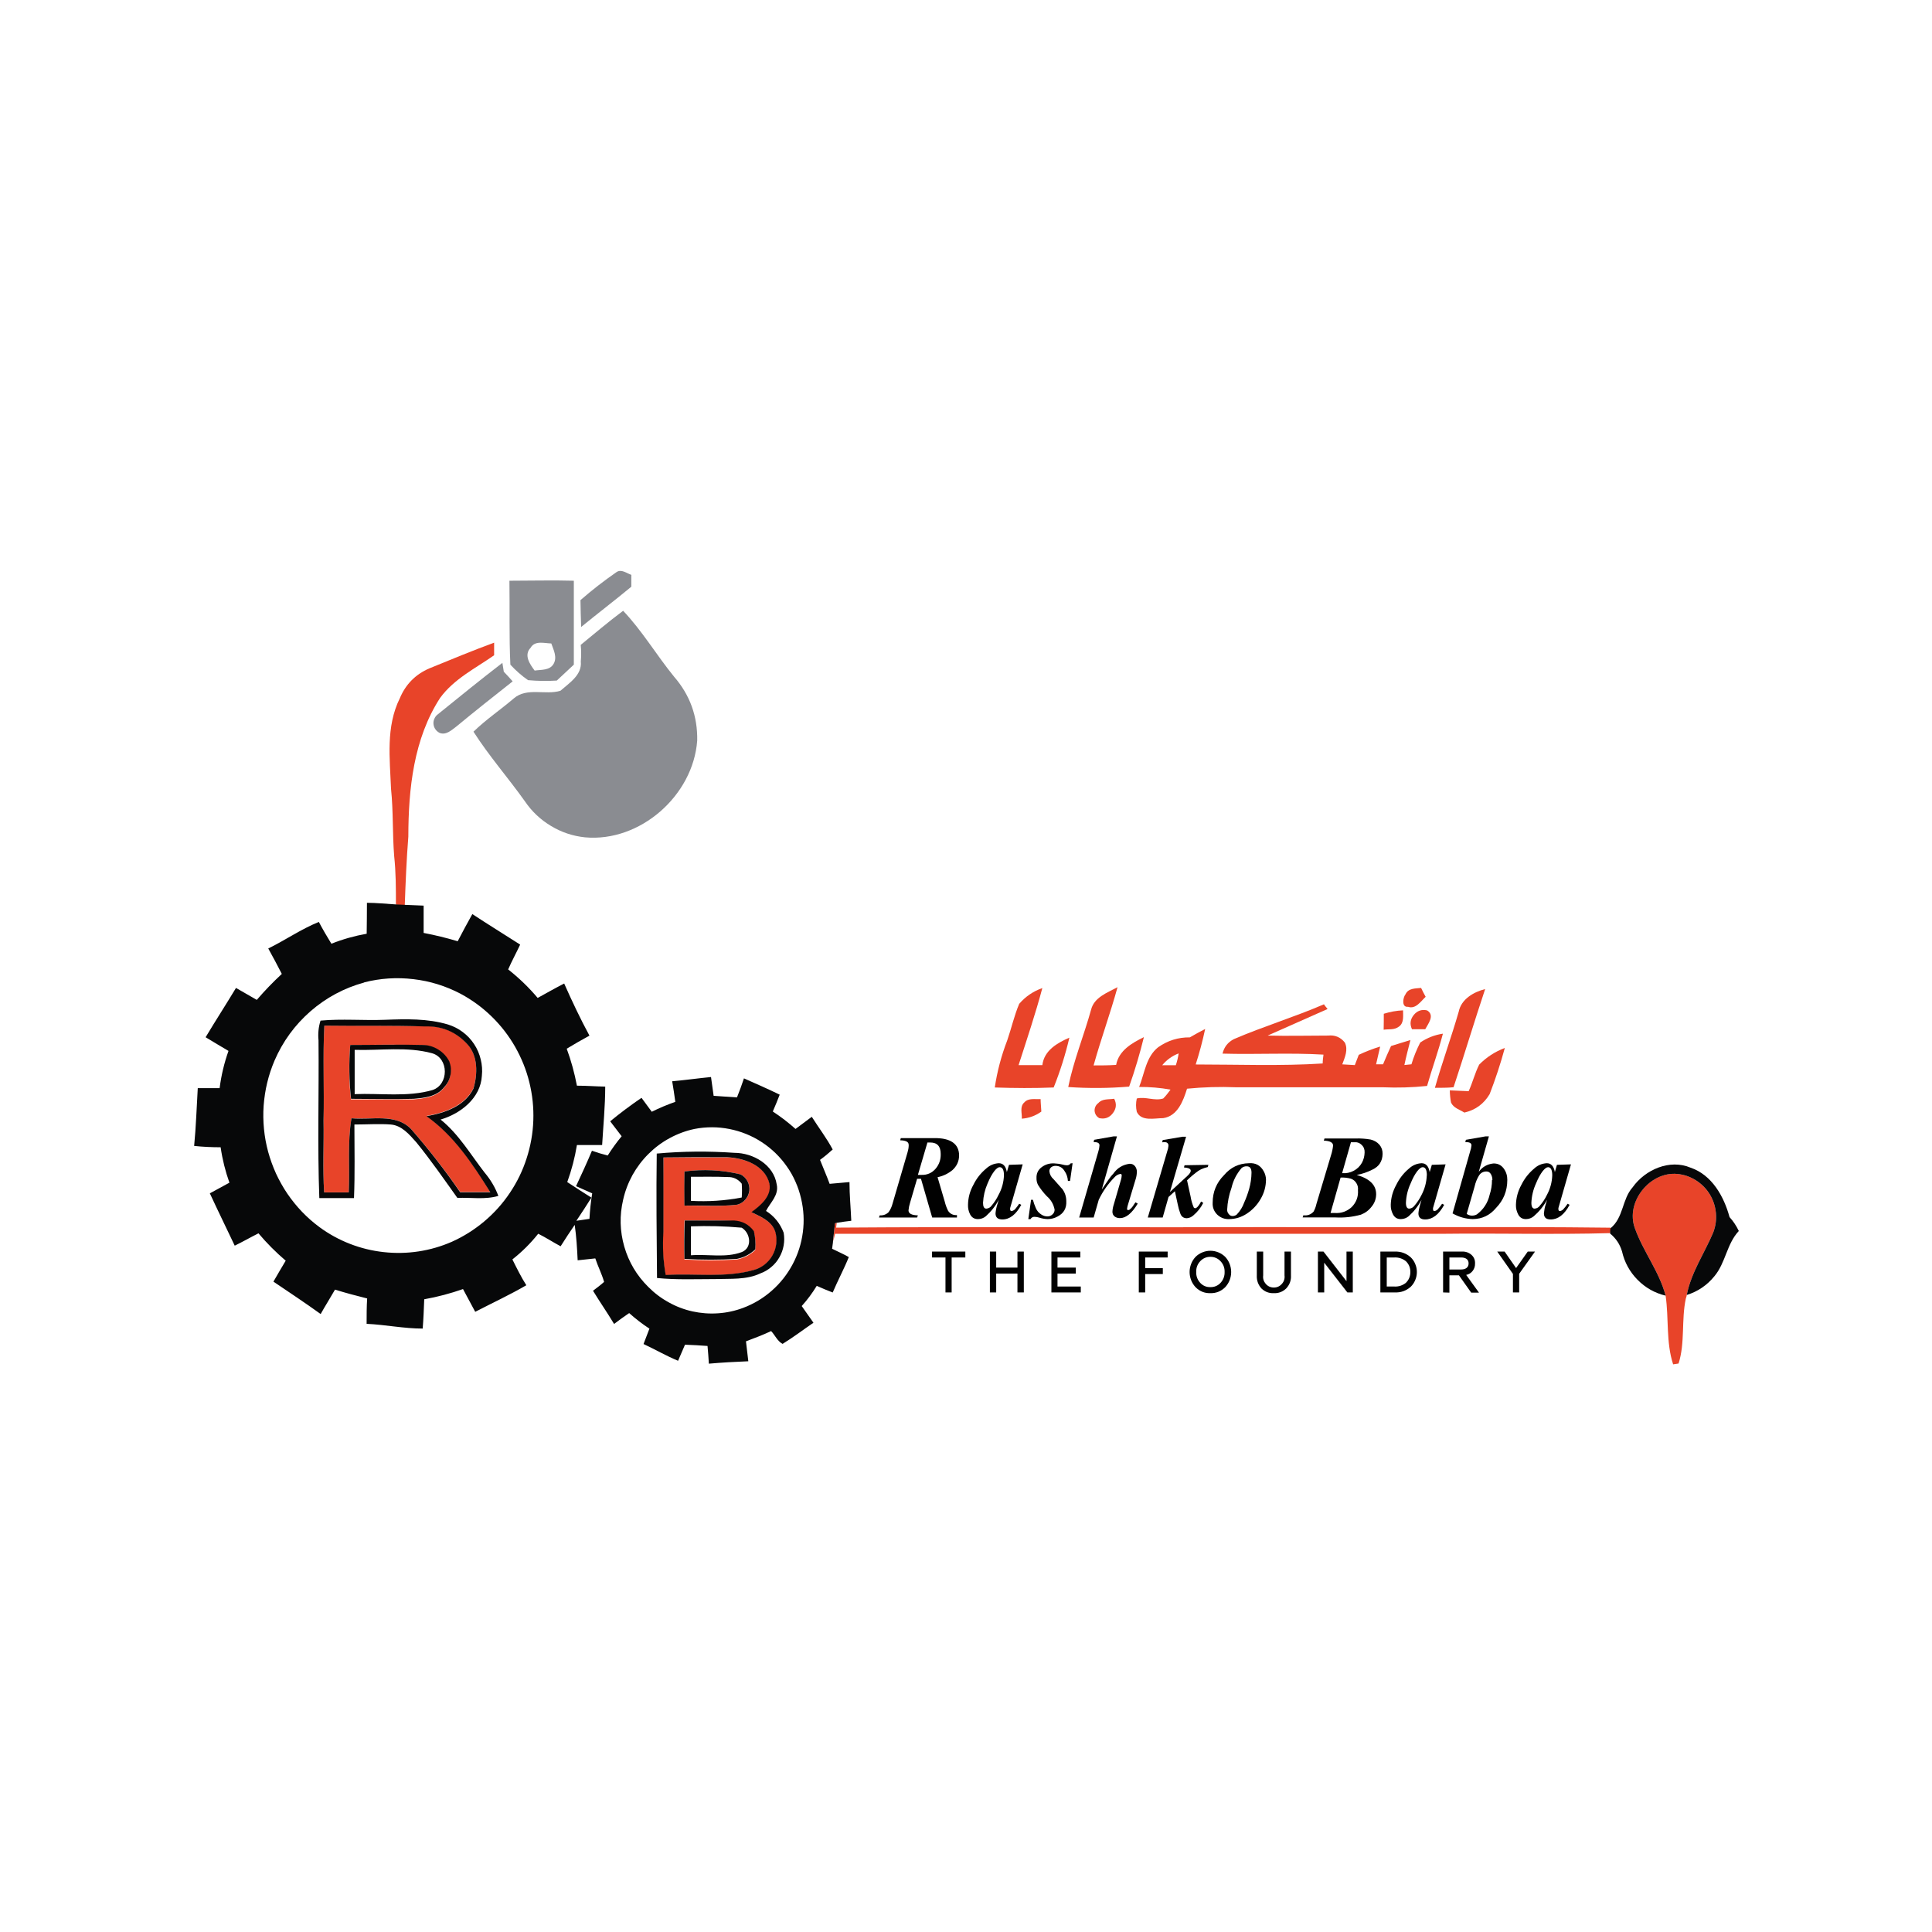<?xml version="1.0" encoding="UTF-8"?> <svg xmlns="http://www.w3.org/2000/svg" width="112.5" viewBox="0 0 112.5 112.5" height="112.5"> <defs> <clipPath id="a"> <path d="M 33 33.094 L 37 33.094 L 37 37 L 33 37 Z M 33 33.094"></path> </clipPath> <clipPath id="b"> <path d="M 29 33.094 L 34 33.094 L 34 40 L 29 40 Z M 29 33.094"></path> </clipPath> <clipPath id="c"> <path d="M 95 68 L 100 68 L 100 79.594 L 95 79.594 Z M 95 68"></path> </clipPath> <clipPath id="d"> <path d="M 11.25 52 L 50 52 L 50 79.594 L 11.25 79.594 Z M 11.25 52"></path> </clipPath> <clipPath id="e"> <path d="M 93 67 L 101.25 67 L 101.25 76 L 93 76 Z M 93 67"></path> </clipPath> </defs> <g clip-path="url(#a)"> <path fill="#8A8C91" d="M 33.801 34.945 C 34.469 34.363 35.172 33.816 35.902 33.312 C 36.184 33.121 36.492 33.383 36.762 33.473 C 36.762 33.703 36.762 33.93 36.762 34.164 C 35.805 34.957 34.816 35.711 33.84 36.508 C 33.82 35.988 33.809 35.469 33.801 34.945 Z M 33.801 34.945"></path> </g> <g clip-path="url(#b)"> <path fill="#8A8C91" d="M 29.664 33.816 C 30.918 33.816 32.168 33.781 33.414 33.816 C 33.414 35.445 33.414 37.07 33.414 38.703 L 32.422 39.629 C 31.863 39.664 31.305 39.656 30.746 39.605 C 30.367 39.34 30.027 39.039 29.719 38.703 C 29.641 37.086 29.688 35.453 29.664 33.816 Z M 30.895 37.723 C 30.488 38.145 30.855 38.68 31.133 39.047 C 31.52 38.988 32.008 39.047 32.234 38.66 C 32.461 38.273 32.234 37.844 32.102 37.469 C 31.688 37.457 31.148 37.281 30.895 37.723 Z M 30.895 37.723"></path> </g> <path fill="#8A8C91" d="M 33.816 37.551 C 34.633 36.879 35.445 36.195 36.285 35.566 C 37.395 36.734 38.227 38.145 39.25 39.402 C 40.176 40.469 40.625 41.711 40.598 43.125 C 40.363 46.328 37.273 49.051 34.066 48.758 C 33.355 48.684 32.695 48.465 32.082 48.094 C 31.469 47.727 30.961 47.246 30.559 46.652 C 29.59 45.289 28.473 44.02 27.57 42.605 C 28.301 41.895 29.148 41.328 29.918 40.668 C 30.688 40.008 31.758 40.492 32.633 40.223 C 33.148 39.77 33.902 39.301 33.82 38.52 C 33.848 38.184 33.848 37.887 33.816 37.551 Z M 33.816 37.551"></path> <path fill="#8A8C91" d="M 25.5 41.59 C 26.742 40.582 27.988 39.574 29.254 38.598 L 29.336 39.113 C 29.512 39.301 29.688 39.484 29.852 39.676 C 28.75 40.543 27.652 41.414 26.574 42.305 C 26.297 42.512 25.98 42.82 25.605 42.68 C 25.504 42.629 25.418 42.559 25.355 42.469 C 25.289 42.375 25.254 42.273 25.242 42.164 C 25.23 42.051 25.25 41.945 25.297 41.844 C 25.344 41.738 25.41 41.656 25.5 41.59 Z M 25.5 41.59"></path> <path fill="#E84429" d="M 25.004 38.918 C 26.266 38.402 27.508 37.887 28.773 37.422 C 28.773 37.664 28.773 37.906 28.773 38.156 C 27.684 38.918 26.438 39.531 25.629 40.637 C 24.09 43.008 23.781 45.922 23.777 48.719 C 23.672 50.043 23.617 51.379 23.57 52.711 L 23.055 52.684 C 23.055 51.738 23.055 50.797 22.953 49.852 C 22.848 48.547 22.906 47.238 22.77 45.938 C 22.703 44.172 22.457 42.328 23.281 40.66 C 23.621 39.848 24.195 39.266 25.004 38.918 Z M 25.004 38.918"></path> <path fill="#E84429" d="M 63.535 58.789 C 63.715 58.074 64.469 57.809 65.074 57.484 C 64.648 59.031 64.105 60.508 63.68 62.039 C 64.113 62.039 64.559 62.039 64.992 62.008 C 65.152 61.168 65.914 60.734 66.609 60.391 C 66.371 61.363 66.086 62.324 65.75 63.273 C 64.566 63.371 63.387 63.379 62.203 63.297 C 62.512 61.766 63.117 60.297 63.535 58.789 Z M 63.535 58.789"></path> <path fill="#E84429" d="M 81.844 57.895 C 82.008 57.535 82.422 57.562 82.75 57.527 C 82.812 57.66 82.945 57.922 83.016 58.043 C 82.73 58.309 82.438 58.781 81.988 58.625 C 81.605 58.672 81.684 58.094 81.844 57.895 Z M 81.844 57.895"></path> <path fill="#E84429" d="M 59.348 58.453 C 59.715 58.027 60.164 57.723 60.695 57.535 C 60.293 59.047 59.789 60.535 59.312 62.023 C 59.77 62.023 60.234 62.023 60.695 62.023 C 60.801 61.164 61.559 60.734 62.27 60.422 C 62.039 61.41 61.734 62.379 61.355 63.324 C 60.211 63.371 59.07 63.363 57.926 63.324 C 58.066 62.383 58.309 61.469 58.652 60.578 C 58.891 59.891 59.055 59.145 59.348 58.453 Z M 59.348 58.453"></path> <path fill="#E84429" d="M 84.941 58.91 C 85.09 58.168 85.828 57.758 86.48 57.594 C 85.844 59.492 85.273 61.41 84.641 63.309 C 84.281 63.348 83.914 63.34 83.555 63.344 C 83.98 61.848 84.512 60.398 84.941 58.91 Z M 84.941 58.91"></path> <path fill="#E84429" d="M 77.094 58.48 C 77.152 58.578 77.234 58.66 77.305 58.754 C 76.133 59.27 74.988 59.785 73.816 60.301 C 74.988 60.332 76.164 60.301 77.332 60.301 C 77.734 60.258 78.059 60.395 78.309 60.707 C 78.516 61.125 78.309 61.574 78.16 61.977 L 78.891 62.02 L 79.121 61.422 C 79.527 61.23 79.941 61.07 80.367 60.941 L 80.129 61.973 L 80.535 61.973 C 80.684 61.617 80.836 61.262 81 60.91 C 81.375 60.797 81.75 60.672 82.129 60.562 C 82.008 61.043 81.879 61.523 81.777 62.016 L 82.188 61.973 C 82.32 61.535 82.492 61.113 82.699 60.707 C 83.102 60.434 83.539 60.262 84.02 60.191 C 83.754 61.223 83.387 62.219 83.098 63.234 C 82.242 63.324 81.387 63.348 80.527 63.312 L 71.984 63.312 C 71.027 63.273 70.074 63.301 69.121 63.395 C 68.902 64.098 68.574 64.988 67.734 65.109 C 67.223 65.109 66.461 65.316 66.195 64.742 C 66.137 64.484 66.137 64.223 66.195 63.965 C 66.707 63.84 67.223 64.125 67.734 63.965 C 67.891 63.809 68.023 63.633 68.16 63.449 C 67.559 63.34 66.949 63.289 66.332 63.293 C 66.648 62.504 66.73 61.539 67.441 60.98 C 67.996 60.59 68.609 60.398 69.285 60.406 C 69.578 60.234 69.871 60.074 70.176 59.918 C 70.027 60.617 69.844 61.305 69.625 61.984 C 72.09 61.984 74.562 62.082 77.02 61.926 C 77.02 61.75 77.047 61.574 77.066 61.41 C 75.109 61.293 73.145 61.41 71.188 61.352 C 71.277 60.969 71.5 60.688 71.848 60.508 C 73.574 59.766 75.371 59.223 77.094 58.48 Z M 67.676 62.027 C 67.941 62.027 68.188 62.027 68.469 62.027 C 68.543 61.805 68.598 61.574 68.633 61.34 C 68.254 61.484 67.934 61.715 67.676 62.027 Z M 67.676 62.027"></path> <path fill="#E84429" d="M 80.578 59.031 C 80.945 58.918 81.316 58.848 81.699 58.832 C 81.699 59.156 81.762 59.555 81.469 59.773 C 81.176 59.996 80.863 59.91 80.57 59.961 C 80.578 59.641 80.578 59.328 80.578 59.031 Z M 80.578 59.031"></path> <path fill="#E84429" d="M 82.219 59.93 C 82.082 59.633 82.117 59.359 82.32 59.105 C 82.523 58.855 82.785 58.762 83.102 58.836 C 83.562 59.121 83.168 59.602 82.992 59.93 Z M 82.219 59.93"></path> <path fill="#E84429" d="M 18.887 59.723 C 20.844 59.723 22.793 59.723 24.75 59.754 C 25.727 59.723 26.547 60.066 27.211 60.785 C 27.844 61.477 27.812 62.531 27.574 63.363 C 27.062 64.398 25.891 64.797 24.832 64.98 C 26.43 66.105 27.539 67.766 28.551 69.41 C 27.965 69.41 27.379 69.41 26.797 69.41 C 25.91 68.129 24.957 66.906 23.934 65.738 C 23.012 64.809 21.625 65.223 20.465 65.113 C 20.227 66.547 20.375 67.992 20.309 69.43 L 18.875 69.43 C 18.785 68.031 18.875 66.637 18.84 65.238 C 18.867 63.406 18.789 61.566 18.887 59.723 Z M 20.395 60.848 C 20.305 61.906 20.316 62.961 20.434 64.016 C 21.648 64.016 22.863 64.016 24.074 64.016 C 24.715 63.965 25.438 63.879 25.859 63.328 C 26.047 63.129 26.164 62.891 26.215 62.621 C 26.27 62.352 26.242 62.09 26.145 61.832 C 25.992 61.543 25.781 61.309 25.504 61.137 C 25.23 60.961 24.93 60.871 24.602 60.863 C 23.215 60.809 21.805 60.844 20.395 60.848 Z M 20.395 60.848"></path> <path fill="#E84429" d="M 86.133 61.992 C 86.559 61.559 87.055 61.238 87.625 61.023 C 87.379 61.934 87.082 62.832 86.742 63.711 C 86.402 64.281 85.914 64.637 85.27 64.785 C 84.996 64.613 84.633 64.516 84.492 64.199 C 84.449 63.969 84.426 63.73 84.422 63.492 L 85.52 63.539 C 85.75 63.035 85.883 62.488 86.133 61.992 Z M 86.133 61.992"></path> <path fill="#E84429" d="M 59.648 64.191 C 59.887 63.922 60.273 64.023 60.594 64 C 60.594 64.18 60.629 64.547 60.637 64.727 C 60.297 64.973 59.918 65.109 59.5 65.141 C 59.523 64.844 59.363 64.438 59.648 64.191 Z M 59.648 64.191"></path> <path fill="#E84429" d="M 63.957 64.23 C 64.188 63.965 64.566 64.031 64.879 63.98 C 65.031 64.277 65.004 64.555 64.801 64.82 C 64.602 65.082 64.336 65.18 64.012 65.109 C 63.934 65.066 63.871 65.008 63.82 64.934 C 63.773 64.855 63.746 64.773 63.738 64.688 C 63.734 64.598 63.75 64.512 63.789 64.43 C 63.828 64.348 63.883 64.285 63.957 64.23 Z M 63.957 64.23"></path> <path fill="#E84429" d="M 38.633 67.398 C 39.879 67.398 41.125 67.398 42.371 67.398 C 43.355 67.434 44.562 67.855 44.82 68.945 C 44.953 69.684 44.309 70.219 43.77 70.59 C 44.281 70.855 44.965 71.105 45.16 71.734 C 45.227 71.973 45.242 72.211 45.211 72.453 C 45.18 72.695 45.102 72.918 44.98 73.129 C 44.855 73.34 44.699 73.52 44.504 73.664 C 44.309 73.809 44.09 73.91 43.855 73.969 C 42.195 74.434 40.445 74.145 38.75 74.254 C 38.605 73.418 38.566 72.578 38.621 71.734 C 38.621 70.281 38.613 68.832 38.633 67.398 Z M 39.855 68.215 C 39.855 68.879 39.855 69.539 39.855 70.203 C 40.883 70.203 41.91 70.266 42.938 70.148 C 43.125 70.098 43.285 69.996 43.414 69.848 C 43.543 69.699 43.617 69.527 43.637 69.332 C 43.656 69.137 43.621 68.949 43.527 68.777 C 43.434 68.605 43.301 68.473 43.125 68.383 C 42.047 68.125 40.957 68.07 39.855 68.215 Z M 39.855 71.07 C 39.824 71.828 39.82 72.586 39.855 73.34 C 40.875 73.402 41.891 73.402 42.91 73.34 C 43.32 73.258 43.676 73.074 43.98 72.789 C 44.008 72.43 43.98 72.078 43.902 71.73 C 43.617 71.344 43.23 71.133 42.75 71.105 C 41.789 71.043 40.832 71.082 39.871 71.07 Z M 39.855 71.07"></path> <g clip-path="url(#c)"> <path fill="#E84429" d="M 95.199 71.52 C 94.637 69.973 96.074 68.203 97.676 68.359 C 97.867 68.379 98.055 68.418 98.238 68.48 C 98.418 68.543 98.59 68.629 98.754 68.73 C 98.918 68.832 99.066 68.953 99.203 69.09 C 99.34 69.227 99.457 69.379 99.559 69.543 C 99.66 69.711 99.738 69.883 99.801 70.066 C 99.859 70.25 99.898 70.438 99.918 70.633 C 99.934 70.824 99.93 71.016 99.906 71.207 C 99.879 71.398 99.828 71.586 99.762 71.766 C 99.246 72.984 98.477 74.094 98.219 75.406 C 98.219 75.461 98.18 75.566 98.164 75.621 C 97.898 76.867 98.129 78.199 97.742 79.398 L 97.426 79.445 C 97.004 78.156 97.184 76.77 96.988 75.445 C 96.617 74.035 95.68 72.879 95.199 71.52 Z M 95.199 71.52"></path> </g> <path fill="#E84429" d="M 48.621 71.23 L 48.723 71.203 L 48.688 71.484 C 57.129 71.422 65.574 71.484 74.016 71.453 C 80.605 71.484 87.195 71.41 93.781 71.488 C 93.781 71.566 93.781 71.727 93.758 71.805 C 90.5 71.895 87.246 71.805 84 71.844 C 72.188 71.844 60.418 71.844 48.625 71.844 C 48.602 71.957 48.543 72.184 48.52 72.297 C 48.551 71.926 48.574 71.582 48.621 71.23 Z M 48.621 71.23"></path> <g clip-path="url(#d)"> <path fill="#070809" d="M 21.367 52.57 C 21.926 52.57 22.488 52.633 23.047 52.664 L 23.559 52.688 L 24.668 52.734 C 24.668 53.25 24.668 53.793 24.668 54.324 C 25.34 54.453 26 54.613 26.652 54.809 C 26.918 54.293 27.211 53.75 27.504 53.227 C 28.422 53.832 29.363 54.41 30.289 55.004 C 30.062 55.488 29.805 55.957 29.59 56.449 C 30.219 56.945 30.793 57.496 31.309 58.109 C 31.824 57.824 32.336 57.535 32.852 57.27 C 33.309 58.301 33.797 59.332 34.324 60.305 C 33.879 60.547 33.438 60.801 33 61.066 C 33.258 61.766 33.453 62.484 33.594 63.219 C 34.145 63.219 34.695 63.262 35.242 63.273 C 35.242 64.406 35.129 65.543 35.062 66.676 L 33.594 66.676 C 33.473 67.414 33.285 68.133 33.031 68.832 C 33.496 69.141 33.965 69.441 34.438 69.738 C 34.148 70.195 33.863 70.641 33.562 71.086 L 34.324 70.973 C 34.352 70.473 34.402 69.98 34.484 69.488 C 34.172 69.352 33.859 69.215 33.543 69.07 C 33.863 68.383 34.18 67.699 34.469 67.008 C 34.77 67.113 35.074 67.207 35.387 67.285 C 35.633 66.895 35.902 66.52 36.199 66.164 C 35.977 65.871 35.75 65.578 35.531 65.293 C 36.117 64.809 36.727 64.355 37.355 63.926 L 37.953 64.738 C 38.398 64.516 38.855 64.324 39.324 64.16 C 39.27 63.758 39.207 63.359 39.141 62.961 C 39.895 62.895 40.645 62.789 41.402 62.715 L 41.555 63.809 L 42.914 63.902 C 43.059 63.535 43.199 63.168 43.32 62.793 C 44.02 63.102 44.719 63.41 45.402 63.742 C 45.273 64.066 45.145 64.398 45 64.723 C 45.465 65.027 45.906 65.367 46.324 65.738 L 47.27 65.031 C 47.676 65.672 48.133 66.27 48.488 66.934 C 48.254 67.148 48.008 67.352 47.75 67.539 C 47.934 68.008 48.137 68.465 48.309 68.934 L 49.465 68.832 C 49.465 69.586 49.539 70.332 49.57 71.086 C 49.289 71.117 49.008 71.156 48.723 71.203 L 48.621 71.23 C 48.574 71.582 48.551 71.934 48.508 72.262 C 48.508 72.375 48.461 72.602 48.453 72.715 C 48.773 72.875 49.113 73.02 49.426 73.199 C 49.145 73.898 48.785 74.562 48.488 75.262 C 48.176 75.145 47.867 75.012 47.559 74.875 C 47.301 75.297 47.012 75.688 46.684 76.051 C 46.91 76.379 47.137 76.703 47.367 77.023 C 46.766 77.434 46.188 77.875 45.57 78.254 C 45.27 78.102 45.125 77.738 44.902 77.508 C 44.426 77.734 43.934 77.918 43.438 78.105 C 43.48 78.492 43.527 78.879 43.574 79.266 C 42.809 79.297 42.031 79.34 41.277 79.406 C 41.258 79.062 41.23 78.719 41.199 78.375 C 40.766 78.344 40.328 78.316 39.887 78.301 L 39.484 79.238 C 38.793 78.953 38.145 78.574 37.473 78.262 C 37.59 77.961 37.703 77.668 37.816 77.367 C 37.398 77.094 37.008 76.793 36.637 76.461 C 36.336 76.66 36.043 76.879 35.758 77.094 C 35.367 76.441 34.93 75.816 34.531 75.16 C 34.746 74.996 34.965 74.836 35.176 74.645 C 35.043 74.176 34.816 73.742 34.664 73.277 L 33.637 73.387 C 33.605 72.691 33.562 71.992 33.465 71.324 C 33.184 71.73 32.91 72.152 32.645 72.57 C 32.203 72.336 31.777 72.055 31.34 71.84 C 30.898 72.398 30.395 72.895 29.836 73.336 C 30.094 73.852 30.348 74.367 30.648 74.84 C 29.68 75.402 28.668 75.871 27.672 76.387 C 27.434 75.949 27.195 75.5 26.961 75.062 C 26.223 75.32 25.473 75.52 24.703 75.656 C 24.68 76.227 24.66 76.797 24.613 77.363 C 23.52 77.363 22.441 77.137 21.348 77.086 C 21.348 76.57 21.348 76.098 21.379 75.609 C 20.75 75.449 20.125 75.289 19.508 75.094 C 19.234 75.574 18.938 76.039 18.672 76.516 C 17.773 75.867 16.844 75.254 15.922 74.629 C 16.16 74.223 16.391 73.809 16.637 73.41 C 16.066 72.922 15.535 72.391 15.051 71.816 C 14.582 72.051 14.133 72.309 13.668 72.535 C 13.18 71.504 12.691 70.508 12.219 69.488 C 12.602 69.281 12.977 69.07 13.359 68.867 C 13.121 68.199 12.949 67.512 12.848 66.805 C 12.332 66.805 11.816 66.781 11.305 66.727 C 11.414 65.609 11.449 64.484 11.516 63.363 L 12.789 63.363 C 12.883 62.621 13.055 61.898 13.305 61.195 C 12.863 60.926 12.426 60.68 11.973 60.398 C 12.551 59.434 13.16 58.492 13.742 57.527 L 14.953 58.223 C 15.41 57.691 15.895 57.188 16.41 56.711 C 16.145 56.195 15.898 55.727 15.621 55.23 C 16.613 54.746 17.531 54.102 18.566 53.684 C 18.793 54.113 19.039 54.535 19.297 54.953 C 19.961 54.688 20.648 54.496 21.352 54.371 C 21.363 53.789 21.363 53.18 21.367 52.57 Z M 21.207 57.211 C 20.039 57.531 18.996 58.09 18.078 58.887 C 17.164 59.688 16.465 60.645 15.984 61.762 C 15.809 62.176 15.664 62.605 15.559 63.047 C 15.453 63.484 15.387 63.93 15.352 64.383 C 15.32 64.836 15.328 65.285 15.371 65.734 C 15.414 66.188 15.496 66.629 15.613 67.066 C 15.734 67.504 15.887 67.926 16.074 68.34 C 16.266 68.75 16.484 69.141 16.738 69.516 C 16.996 69.891 17.277 70.238 17.59 70.566 C 17.902 70.891 18.242 71.188 18.605 71.457 C 19.152 71.859 19.746 72.184 20.379 72.43 C 21.012 72.676 21.668 72.836 22.344 72.91 C 23.02 72.984 23.691 72.973 24.363 72.871 C 25.035 72.77 25.684 72.582 26.309 72.309 C 26.992 72.004 27.621 71.605 28.195 71.125 C 28.77 70.641 29.27 70.086 29.688 69.461 C 30.109 68.836 30.434 68.168 30.664 67.453 C 30.898 66.734 31.027 66 31.055 65.25 C 31.082 64.496 31.004 63.754 30.824 63.023 C 30.645 62.293 30.363 61.602 29.992 60.949 C 29.617 60.297 29.16 59.707 28.621 59.184 C 28.082 58.66 27.484 58.223 26.82 57.867 C 25.957 57.414 25.043 57.129 24.074 57.016 C 23.109 56.902 22.152 56.961 21.207 57.203 Z M 40.445 65.738 C 39.938 65.844 39.457 66.023 39 66.27 C 38.543 66.516 38.133 66.824 37.766 67.188 C 37.395 67.555 37.086 67.965 36.832 68.418 C 36.582 68.875 36.398 69.355 36.285 69.863 C 36.07 70.777 36.094 71.688 36.352 72.59 C 36.613 73.492 37.078 74.273 37.746 74.934 C 38.098 75.289 38.492 75.59 38.934 75.832 C 39.371 76.078 39.836 76.254 40.324 76.363 C 40.812 76.469 41.309 76.508 41.809 76.473 C 42.309 76.441 42.793 76.336 43.266 76.16 C 43.883 75.93 44.445 75.594 44.941 75.156 C 45.441 74.719 45.844 74.203 46.156 73.617 C 46.469 73.031 46.664 72.41 46.75 71.75 C 46.836 71.09 46.801 70.438 46.648 69.793 C 46.57 69.457 46.465 69.133 46.324 68.82 C 46.188 68.504 46.02 68.207 45.82 67.926 C 45.625 67.645 45.406 67.387 45.16 67.148 C 44.914 66.91 44.648 66.695 44.359 66.508 C 44.074 66.32 43.773 66.164 43.457 66.035 C 43.141 65.906 42.812 65.809 42.477 65.742 C 42.141 65.676 41.805 65.641 41.461 65.641 C 41.121 65.641 40.781 65.672 40.445 65.738 Z M 40.445 65.738"></path> </g> <path fill="#070809" d="M 18.664 59.43 C 19.91 59.316 21.16 59.43 22.406 59.383 C 23.648 59.336 24.898 59.301 26.098 59.66 C 26.406 59.758 26.691 59.902 26.949 60.098 C 27.211 60.293 27.43 60.527 27.609 60.801 C 27.789 61.07 27.914 61.367 27.992 61.684 C 28.07 62 28.094 62.32 28.059 62.645 C 27.988 63.941 26.816 64.855 25.656 65.191 C 26.719 66.043 27.418 67.254 28.223 68.285 C 28.566 68.691 28.832 69.141 29.02 69.637 C 28.242 69.867 27.422 69.719 26.633 69.754 C 25.852 68.66 25.09 67.559 24.238 66.512 C 23.836 66.062 23.395 65.531 22.75 65.48 C 22.102 65.43 21.34 65.48 20.637 65.48 C 20.637 66.91 20.672 68.336 20.613 69.766 C 19.938 69.766 19.266 69.766 18.594 69.766 C 18.48 66.711 18.578 63.676 18.547 60.578 C 18.508 60.188 18.547 59.805 18.664 59.43 Z M 18.887 59.723 C 18.789 61.566 18.887 63.406 18.84 65.242 C 18.867 66.641 18.785 68.039 18.875 69.434 L 20.309 69.434 C 20.375 67.996 20.227 66.551 20.465 65.117 C 21.625 65.23 23.031 64.812 23.934 65.742 C 24.957 66.914 25.914 68.141 26.797 69.426 C 27.379 69.426 27.965 69.426 28.551 69.426 C 27.523 67.781 26.43 66.121 24.832 64.996 C 25.891 64.812 27.066 64.418 27.574 63.379 C 27.812 62.535 27.844 61.484 27.211 60.801 C 26.547 60.082 25.727 59.738 24.75 59.77 C 22.793 59.707 20.844 59.75 18.887 59.723 Z M 18.887 59.723"></path> <path fill="#070809" d="M 20.395 60.848 C 21.805 60.848 23.215 60.809 24.629 60.848 C 24.953 60.855 25.254 60.945 25.531 61.121 C 25.809 61.293 26.02 61.527 26.168 61.816 C 26.262 62.074 26.285 62.332 26.23 62.602 C 26.176 62.867 26.059 63.102 25.871 63.297 C 25.449 63.852 24.727 63.934 24.082 63.984 C 22.871 64.02 21.66 63.984 20.441 63.984 C 20.328 62.941 20.312 61.895 20.395 60.848 Z M 20.652 61.133 C 20.652 61.988 20.652 62.84 20.652 63.711 C 22.164 63.648 23.734 63.895 25.184 63.473 C 26.145 63.16 26.145 61.613 25.164 61.332 C 23.703 60.93 22.152 61.18 20.652 61.133 Z M 20.652 61.133"></path> <path fill="#070809" d="M 38.242 67.172 C 39.746 67.035 41.254 67.023 42.762 67.129 C 43.844 67.129 45.051 67.812 45.227 68.965 C 45.371 69.594 44.848 70.027 44.605 70.512 C 45.09 70.82 45.43 71.246 45.633 71.781 C 45.676 72.027 45.676 72.273 45.633 72.52 C 45.59 72.766 45.508 72.996 45.383 73.211 C 45.262 73.43 45.105 73.617 44.914 73.777 C 44.727 73.938 44.516 74.062 44.281 74.148 C 43.465 74.535 42.535 74.449 41.656 74.48 C 40.527 74.48 39.387 74.531 38.258 74.418 C 38.238 72.02 38.207 69.594 38.242 67.172 Z M 38.633 67.398 C 38.633 68.836 38.633 70.281 38.633 71.727 C 38.574 72.57 38.617 73.41 38.762 74.242 C 40.457 74.133 42.207 74.422 43.867 73.957 C 44.098 73.898 44.312 73.793 44.504 73.648 C 44.695 73.5 44.852 73.324 44.973 73.113 C 45.094 72.902 45.168 72.676 45.199 72.438 C 45.227 72.195 45.211 71.957 45.145 71.727 C 44.949 71.102 44.281 70.844 43.754 70.582 C 44.266 70.211 44.938 69.672 44.805 68.934 C 44.547 67.855 43.344 67.434 42.355 67.387 C 41.125 67.379 39.879 67.379 38.633 67.398 Z M 38.633 67.398"></path> <g clip-path="url(#e)"> <path fill="#070809" d="M 95.07 69.133 C 95.805 68.102 97.23 67.48 98.438 67.992 C 99.684 68.414 100.383 69.664 100.711 70.871 C 100.93 71.113 101.109 71.383 101.25 71.68 C 100.543 72.438 100.484 73.535 99.828 74.316 C 99.402 74.84 98.863 75.207 98.219 75.406 C 98.477 74.094 99.246 72.984 99.762 71.766 C 99.828 71.586 99.879 71.398 99.906 71.207 C 99.93 71.016 99.934 70.824 99.918 70.633 C 99.898 70.438 99.859 70.25 99.801 70.066 C 99.738 69.883 99.66 69.711 99.559 69.543 C 99.457 69.379 99.34 69.227 99.203 69.09 C 99.066 68.953 98.918 68.832 98.754 68.73 C 98.59 68.629 98.418 68.543 98.238 68.48 C 98.055 68.418 97.867 68.379 97.676 68.359 C 96.074 68.203 94.637 69.988 95.199 71.52 C 95.68 72.879 96.617 74.035 96.988 75.445 C 96.355 75.293 95.809 74.984 95.352 74.52 C 94.895 74.055 94.594 73.504 94.449 72.867 C 94.324 72.449 94.094 72.105 93.758 71.832 C 93.758 71.758 93.758 71.598 93.781 71.52 C 94.547 70.895 94.445 69.832 95.07 69.133 Z M 95.07 69.133"></path> </g> <path fill="#070809" d="M 39.855 68.215 C 40.953 68.07 42.043 68.125 43.121 68.383 C 43.297 68.473 43.43 68.605 43.523 68.777 C 43.617 68.949 43.652 69.137 43.633 69.332 C 43.609 69.527 43.535 69.699 43.406 69.848 C 43.281 69.996 43.121 70.098 42.93 70.148 C 41.902 70.266 40.875 70.18 39.852 70.203 C 39.844 69.539 39.844 68.879 39.855 68.215 Z M 40.234 68.523 C 40.234 68.992 40.234 69.457 40.234 69.926 C 41.23 69.98 42.215 69.918 43.191 69.73 C 43.211 69.461 43.211 69.191 43.191 68.926 C 42.977 68.656 42.699 68.527 42.355 68.539 C 41.668 68.508 40.949 68.527 40.234 68.523 Z M 40.234 68.523"></path> <path fill="#070809" d="M 39.871 71.07 C 40.832 71.07 41.789 71.07 42.75 71.07 C 43.23 71.098 43.617 71.305 43.902 71.695 C 43.98 72.043 44.008 72.395 43.98 72.75 C 43.676 73.039 43.32 73.223 42.91 73.305 C 41.891 73.367 40.875 73.367 39.855 73.305 C 39.836 72.586 39.84 71.828 39.871 71.07 Z M 40.234 71.414 C 40.234 71.973 40.234 72.535 40.234 73.094 C 41.215 73.016 42.246 73.262 43.188 72.91 C 43.824 72.66 43.703 71.797 43.188 71.488 C 42.207 71.398 41.223 71.375 40.234 71.41 Z M 40.234 71.414"></path> <path fill="#010101" d="M 55.848 67.285 C 55.844 67.625 55.711 67.91 55.457 68.137 C 55.203 68.344 54.914 68.484 54.594 68.547 L 55.008 69.953 C 55.055 70.148 55.121 70.336 55.211 70.512 C 55.336 70.691 55.508 70.77 55.723 70.754 L 55.723 70.895 L 54.281 70.895 L 53.629 68.641 L 53.402 68.641 L 52.992 70.039 C 52.945 70.184 52.918 70.328 52.902 70.477 C 52.902 70.664 53.082 70.762 53.449 70.77 L 53.402 70.895 L 51.184 70.895 L 51.227 70.77 C 51.422 70.785 51.594 70.723 51.738 70.59 C 51.852 70.434 51.93 70.262 51.977 70.074 L 52.848 67.094 C 52.887 66.965 52.91 66.836 52.914 66.703 C 52.922 66.574 52.863 66.492 52.746 66.449 C 52.637 66.414 52.527 66.398 52.418 66.398 L 52.453 66.273 L 54.387 66.273 C 55.355 66.254 55.848 66.613 55.848 67.285 Z M 54.777 67.191 C 54.777 66.75 54.574 66.527 54.164 66.527 L 54.004 66.527 L 53.449 68.414 L 53.648 68.414 C 53.984 68.426 54.262 68.305 54.48 68.055 C 54.688 67.809 54.785 67.523 54.777 67.203 Z M 54.777 67.191"></path> <path fill="#010101" d="M 59.551 67.801 L 58.82 70.344 C 58.816 70.367 58.816 70.391 58.82 70.414 C 58.82 70.488 58.852 70.52 58.906 70.52 C 58.984 70.504 59.055 70.469 59.109 70.41 C 59.195 70.309 59.273 70.207 59.348 70.094 L 59.469 70.156 C 59.16 70.727 58.793 71.008 58.367 71.008 C 58.102 71.008 57.969 70.891 57.969 70.652 C 57.984 70.477 58.02 70.305 58.074 70.137 L 58.156 69.863 C 57.965 70.23 57.711 70.547 57.402 70.824 C 57.273 70.93 57.125 70.984 56.957 70.988 C 56.742 70.992 56.586 70.898 56.488 70.711 C 56.398 70.531 56.359 70.344 56.367 70.148 C 56.375 69.738 56.48 69.352 56.68 68.992 C 56.859 68.625 57.109 68.309 57.422 68.047 C 57.633 67.855 57.875 67.75 58.156 67.734 C 58.41 67.734 58.57 67.902 58.629 68.25 L 58.754 67.828 Z M 58.461 68.449 C 58.461 68.125 58.379 67.965 58.211 67.965 C 58.039 67.965 57.766 68.285 57.504 68.918 C 57.348 69.277 57.262 69.648 57.242 70.039 C 57.242 70.266 57.305 70.379 57.434 70.379 C 57.562 70.367 57.668 70.309 57.742 70.203 C 57.902 70.016 58.035 69.809 58.141 69.586 C 58.34 69.227 58.445 68.84 58.461 68.43 Z M 58.461 68.449"></path> <path fill="#010101" d="M 62.457 67.734 L 62.309 68.766 L 62.184 68.766 C 62.172 68.551 62.105 68.352 61.98 68.176 C 61.859 67.984 61.691 67.891 61.465 67.887 C 61.371 67.887 61.289 67.91 61.215 67.965 C 61.141 68.027 61.105 68.102 61.105 68.199 C 61.125 68.383 61.203 68.539 61.344 68.66 C 61.625 68.965 61.793 69.176 61.855 69.23 C 62.012 69.441 62.09 69.68 62.09 69.945 C 62.113 70.355 61.941 70.652 61.578 70.84 C 61.402 70.938 61.215 70.984 61.012 70.988 C 60.848 70.984 60.688 70.957 60.531 70.906 C 60.438 70.875 60.34 70.859 60.242 70.855 C 60.137 70.852 60.059 70.898 60.008 70.988 L 59.879 70.988 L 60.039 69.863 L 60.145 69.863 C 60.191 70.027 60.246 70.191 60.316 70.348 C 60.383 70.508 60.492 70.633 60.645 70.727 C 60.746 70.793 60.855 70.828 60.977 70.832 C 61.094 70.836 61.195 70.797 61.281 70.719 C 61.367 70.645 61.41 70.551 61.41 70.438 C 61.348 70.125 61.199 69.863 60.957 69.656 C 60.762 69.453 60.59 69.234 60.441 68.992 C 60.379 68.867 60.352 68.738 60.355 68.602 C 60.344 68.332 60.449 68.117 60.664 67.957 C 60.875 67.805 61.109 67.734 61.367 67.742 C 61.543 67.75 61.711 67.773 61.883 67.816 C 61.961 67.84 62.043 67.852 62.129 67.855 C 62.219 67.855 62.289 67.82 62.344 67.742 Z M 62.457 67.734"></path> <path fill="#010101" d="M 66.25 70.086 C 65.914 70.648 65.562 70.93 65.223 70.93 C 65.109 70.934 65.004 70.906 64.91 70.84 C 64.816 70.766 64.773 70.668 64.777 70.551 C 64.785 70.406 64.812 70.266 64.859 70.125 L 65.281 68.672 C 65.301 68.602 65.312 68.531 65.316 68.457 C 65.324 68.387 65.293 68.352 65.223 68.359 C 65.09 68.387 64.977 68.457 64.887 68.562 C 64.512 68.945 64.211 69.379 63.98 69.863 L 63.684 70.895 L 62.84 70.895 L 63.957 67.047 C 63.992 66.934 64.016 66.816 64.023 66.695 C 64.023 66.559 63.91 66.496 63.684 66.508 L 63.711 66.371 L 64.836 66.172 L 65.039 66.172 L 64.156 69.266 C 64.473 68.801 64.668 68.496 64.824 68.348 C 65.059 68.012 65.375 67.82 65.777 67.766 C 65.906 67.762 66.012 67.809 66.094 67.91 C 66.168 68.008 66.203 68.121 66.199 68.242 C 66.195 68.402 66.168 68.555 66.117 68.703 L 65.688 70.125 C 65.66 70.207 65.641 70.293 65.629 70.379 C 65.629 70.438 65.629 70.461 65.707 70.461 C 65.738 70.461 65.766 70.449 65.789 70.426 C 65.883 70.348 65.961 70.258 66.02 70.152 L 66.117 70.012 Z M 66.25 70.086"></path> <path fill="#010101" d="M 70.363 67.828 L 70.328 67.957 C 70.191 67.988 70.062 68.031 69.934 68.09 C 69.828 68.145 69.73 68.207 69.641 68.281 C 69.488 68.398 69.367 68.5 69.27 68.59 L 69.121 68.73 L 69.328 69.672 C 69.363 69.891 69.422 70.102 69.508 70.301 C 69.527 70.336 69.555 70.352 69.594 70.355 C 69.672 70.355 69.766 70.262 69.879 70.074 L 69.938 69.965 L 70.066 70.043 C 69.926 70.324 69.734 70.566 69.492 70.77 C 69.383 70.871 69.254 70.926 69.105 70.938 C 68.914 70.934 68.789 70.84 68.727 70.656 C 68.664 70.488 68.617 70.316 68.582 70.141 L 68.414 69.367 L 68.043 69.699 L 67.703 70.895 L 66.836 70.895 L 67.965 67.051 C 68.004 66.945 68.027 66.836 68.039 66.723 C 68.047 66.621 68.004 66.555 67.91 66.516 C 67.832 66.504 67.754 66.504 67.676 66.516 L 67.703 66.387 L 68.859 66.191 L 69.066 66.191 L 68.125 69.41 L 69.152 68.461 C 69.219 68.406 69.27 68.34 69.312 68.266 C 69.328 68.234 69.336 68.199 69.336 68.168 C 69.336 68.062 69.203 68 68.941 67.98 L 68.977 67.852 Z M 70.363 67.828"></path> <path fill="#010101" d="M 73.719 68.691 C 73.715 69.098 73.609 69.473 73.406 69.816 C 73.207 70.164 72.938 70.449 72.605 70.668 C 72.293 70.875 71.949 70.984 71.578 70.988 C 71.309 71 71.074 70.91 70.879 70.727 C 70.688 70.535 70.598 70.305 70.613 70.035 C 70.613 69.406 70.836 68.867 71.277 68.426 C 71.656 67.977 72.137 67.746 72.723 67.734 C 73.109 67.703 73.398 67.859 73.586 68.203 C 73.672 68.355 73.715 68.52 73.719 68.691 Z M 72.875 68.285 C 72.875 68.039 72.785 67.914 72.594 67.914 C 72.48 67.91 72.383 67.945 72.297 68.016 C 72.008 68.352 71.812 68.73 71.711 69.164 C 71.562 69.578 71.477 70.004 71.457 70.445 C 71.457 70.539 71.488 70.625 71.551 70.695 C 71.609 70.773 71.684 70.812 71.781 70.809 C 71.867 70.809 71.945 70.777 72.012 70.727 C 72.207 70.523 72.355 70.289 72.449 70.023 C 72.566 69.766 72.66 69.5 72.738 69.23 C 72.824 68.922 72.871 68.605 72.875 68.285 Z M 72.875 68.285"></path> <path fill="#010101" d="M 80.508 67.191 C 80.5 67.621 80.301 67.93 79.91 68.109 C 79.625 68.254 79.32 68.359 79.004 68.418 C 79.758 68.633 80.133 69.004 80.133 69.539 C 80.129 69.812 80.043 70.055 79.867 70.266 C 79.703 70.48 79.496 70.633 79.246 70.73 C 78.762 70.863 78.266 70.918 77.766 70.891 L 75.852 70.891 L 75.895 70.766 C 76.129 70.797 76.328 70.727 76.488 70.555 C 76.566 70.414 76.621 70.266 76.656 70.105 L 77.5 67.285 C 77.562 67.098 77.605 66.902 77.625 66.707 C 77.625 66.527 77.445 66.434 77.086 66.418 L 77.125 66.293 L 78.941 66.293 C 79.234 66.285 79.523 66.305 79.809 66.355 C 80.012 66.402 80.184 66.5 80.324 66.656 C 80.453 66.812 80.512 66.988 80.508 67.191 Z M 79.074 69.297 C 79.09 69.152 79.059 69.02 78.984 68.898 C 78.91 68.773 78.805 68.688 78.668 68.637 C 78.473 68.582 78.27 68.559 78.062 68.57 L 77.477 70.633 L 77.73 70.633 C 78.109 70.656 78.438 70.539 78.715 70.281 C 78.98 70.008 79.102 69.68 79.074 69.297 Z M 79.461 67.105 C 79.469 66.934 79.414 66.785 79.289 66.668 C 79.168 66.547 79.02 66.496 78.848 66.512 L 78.664 66.512 L 78.152 68.312 C 78.387 68.332 78.605 68.289 78.816 68.18 C 79.027 68.07 79.188 67.914 79.305 67.707 C 79.406 67.52 79.457 67.316 79.461 67.105 Z M 79.461 67.105"></path> <path fill="#010101" d="M 84.176 67.801 L 83.445 70.344 C 83.441 70.367 83.441 70.391 83.445 70.414 C 83.445 70.488 83.473 70.52 83.531 70.52 C 83.609 70.504 83.676 70.469 83.727 70.41 C 83.816 70.312 83.898 70.207 83.973 70.094 L 84.094 70.156 C 83.785 70.727 83.414 71.008 82.988 71.008 C 82.723 71.008 82.594 70.891 82.594 70.652 C 82.609 70.477 82.645 70.305 82.695 70.137 L 82.777 69.863 C 82.582 70.23 82.332 70.547 82.023 70.824 C 81.895 70.93 81.742 70.984 81.574 70.988 C 81.363 70.992 81.211 70.898 81.113 70.711 C 81.02 70.535 80.977 70.348 80.984 70.148 C 80.996 69.734 81.105 69.352 81.305 68.992 C 81.484 68.625 81.73 68.309 82.043 68.047 C 82.25 67.855 82.496 67.75 82.777 67.734 C 83.027 67.734 83.188 67.902 83.25 68.25 L 83.375 67.828 Z M 83.086 68.449 C 83.086 68.125 83.004 67.965 82.84 67.965 C 82.676 67.965 82.391 68.285 82.137 68.918 C 81.973 69.273 81.883 69.648 81.867 70.039 C 81.867 70.266 81.934 70.379 82.059 70.379 C 82.188 70.367 82.289 70.309 82.367 70.203 C 82.527 70.016 82.664 69.809 82.773 69.586 C 82.965 69.223 83.066 68.84 83.082 68.43 Z M 83.086 68.449"></path> <path fill="#010101" d="M 87.77 68.707 C 87.77 69.344 87.551 69.891 87.105 70.348 C 86.754 70.766 86.309 70.98 85.762 70.988 C 85.34 70.977 84.945 70.863 84.582 70.656 L 85.605 67.047 C 85.645 66.934 85.672 66.816 85.684 66.695 C 85.684 66.559 85.562 66.496 85.324 66.508 L 85.359 66.371 L 86.496 66.172 L 86.699 66.172 L 86.109 68.234 C 86.32 67.949 86.598 67.789 86.949 67.75 C 87.207 67.738 87.41 67.836 87.562 68.043 C 87.707 68.242 87.773 68.465 87.77 68.707 Z M 86.902 68.707 C 86.902 68.59 86.875 68.48 86.82 68.379 C 86.758 68.266 86.668 68.211 86.543 68.215 C 86.363 68.219 86.223 68.297 86.125 68.445 C 86.004 68.645 85.918 68.855 85.867 69.086 L 85.406 70.684 C 85.492 70.746 85.59 70.781 85.695 70.785 C 85.801 70.789 85.902 70.766 85.996 70.715 C 86.383 70.426 86.633 70.043 86.742 69.57 C 86.832 69.293 86.879 69.008 86.879 68.715 Z M 86.902 68.707"></path> <path fill="#010101" d="M 91.477 67.801 L 90.746 70.344 C 90.746 70.367 90.746 70.391 90.746 70.414 C 90.746 70.488 90.777 70.52 90.84 70.52 C 90.918 70.504 90.98 70.469 91.035 70.41 C 91.125 70.312 91.207 70.207 91.281 70.094 L 91.398 70.156 C 91.094 70.727 90.723 71.008 90.297 71.008 C 90.027 71.008 89.902 70.891 89.902 70.652 C 89.918 70.477 89.949 70.305 90.004 70.137 L 90.086 69.863 C 89.887 70.23 89.625 70.551 89.309 70.824 C 89.18 70.93 89.031 70.984 88.863 70.988 C 88.652 70.992 88.496 70.898 88.402 70.711 C 88.309 70.535 88.266 70.348 88.273 70.148 C 88.285 69.734 88.391 69.352 88.59 68.992 C 88.77 68.625 89.02 68.309 89.332 68.047 C 89.539 67.855 89.785 67.75 90.066 67.734 C 90.316 67.734 90.477 67.902 90.539 68.25 L 90.66 67.828 Z M 90.387 68.449 C 90.387 68.125 90.305 67.965 90.141 67.965 C 89.977 67.965 89.695 68.285 89.438 68.918 C 89.277 69.273 89.188 69.648 89.172 70.039 C 89.172 70.266 89.238 70.379 89.359 70.379 C 89.492 70.367 89.594 70.309 89.668 70.203 C 89.832 70.016 89.965 69.809 90.074 69.586 C 90.27 69.223 90.375 68.84 90.387 68.43 Z M 90.387 68.449"></path> <path fill="#010101" d="M 54.273 72.879 L 56.211 72.879 L 56.211 73.223 L 55.414 73.223 L 55.414 75.258 L 55.055 75.258 L 55.055 73.223 L 54.273 73.223 Z M 54.273 72.879"></path> <path fill="#010101" d="M 57.641 75.258 L 57.641 72.879 L 58.008 72.879 L 58.008 73.812 L 59.246 73.812 L 59.246 72.879 L 59.617 72.879 L 59.617 75.258 L 59.246 75.258 L 59.246 74.16 L 58.008 74.16 L 58.008 75.258 Z M 57.641 75.258"></path> <path fill="#010101" d="M 61.223 75.258 L 61.223 72.879 L 62.906 72.879 L 62.906 73.223 L 61.578 73.223 L 61.578 73.812 L 62.645 73.812 L 62.645 74.16 L 61.578 74.16 L 61.578 74.914 L 62.934 74.914 L 62.934 75.258 Z M 61.223 75.258"></path> <path fill="#010101" d="M 66.312 75.258 L 66.312 72.879 L 67.992 72.879 L 67.992 73.223 L 66.684 73.223 L 66.684 73.844 L 67.711 73.844 L 67.711 74.188 L 66.684 74.188 L 66.684 75.258 Z M 66.312 75.258"></path> <path fill="#010101" d="M 70.477 75.301 C 70.141 75.309 69.852 75.191 69.613 74.949 C 69.504 74.828 69.418 74.695 69.359 74.543 C 69.301 74.391 69.27 74.234 69.27 74.07 C 69.27 73.906 69.301 73.75 69.359 73.598 C 69.418 73.445 69.504 73.309 69.613 73.191 C 69.73 73.074 69.863 72.988 70.012 72.926 C 70.164 72.863 70.32 72.832 70.48 72.832 C 70.641 72.832 70.797 72.863 70.949 72.926 C 71.098 72.988 71.23 73.074 71.348 73.191 C 71.457 73.309 71.543 73.445 71.602 73.598 C 71.66 73.75 71.691 73.906 71.691 74.07 C 71.691 74.234 71.66 74.391 71.602 74.543 C 71.543 74.695 71.457 74.828 71.348 74.949 C 71.105 75.191 70.816 75.309 70.477 75.301 Z M 70.477 74.949 C 70.711 74.953 70.91 74.871 71.07 74.703 C 71.234 74.523 71.316 74.312 71.309 74.066 C 71.316 73.824 71.234 73.613 71.07 73.438 C 70.91 73.27 70.711 73.184 70.48 73.184 C 70.25 73.184 70.051 73.27 69.891 73.438 C 69.727 73.613 69.648 73.824 69.656 74.066 C 69.648 74.312 69.727 74.523 69.891 74.703 C 70.051 74.871 70.246 74.953 70.477 74.949 Z M 70.477 74.949"></path> <path fill="#010101" d="M 73.184 72.879 L 73.555 72.879 L 73.555 74.262 C 73.531 74.453 73.582 74.617 73.703 74.758 C 73.828 74.902 73.988 74.973 74.176 74.973 C 74.363 74.973 74.52 74.902 74.645 74.758 C 74.77 74.617 74.82 74.453 74.797 74.262 L 74.797 72.879 L 75.172 72.879 L 75.172 74.254 C 75.191 74.551 75.098 74.809 74.895 75.027 C 74.695 75.219 74.453 75.312 74.176 75.301 C 73.898 75.312 73.66 75.223 73.457 75.031 C 73.258 74.809 73.168 74.551 73.184 74.254 Z M 73.184 72.879"></path> <path fill="#010101" d="M 76.742 75.258 L 76.742 72.879 L 77.066 72.879 L 78.406 74.602 L 78.406 72.879 L 78.773 72.879 L 78.773 75.258 L 78.457 75.258 L 77.109 73.527 L 77.109 75.258 Z M 76.742 75.258"></path> <path fill="#010101" d="M 80.379 75.258 L 80.379 72.879 L 81.215 72.879 C 81.57 72.867 81.879 72.977 82.145 73.211 C 82.262 73.324 82.348 73.453 82.41 73.605 C 82.473 73.754 82.504 73.906 82.504 74.07 C 82.504 74.23 82.473 74.387 82.41 74.535 C 82.348 74.684 82.262 74.816 82.145 74.93 C 81.879 75.164 81.57 75.273 81.215 75.258 Z M 80.75 74.914 L 81.18 74.914 C 81.441 74.93 81.672 74.855 81.875 74.688 C 82.043 74.516 82.125 74.309 82.125 74.066 C 82.125 73.824 82.043 73.621 81.875 73.449 C 81.672 73.285 81.441 73.207 81.18 73.223 L 80.75 73.223 Z M 80.75 74.914"></path> <path fill="#010101" d="M 84.031 75.258 L 84.031 72.879 L 85.109 72.879 C 85.324 72.867 85.516 72.926 85.68 73.066 C 85.832 73.203 85.902 73.375 85.891 73.582 C 85.895 73.738 85.848 73.879 85.754 74.004 C 85.656 74.129 85.531 74.207 85.375 74.238 L 86.121 75.27 L 85.668 75.27 L 84.953 74.262 L 84.398 74.262 L 84.398 75.27 Z M 84.398 73.922 L 85.082 73.922 C 85.355 73.922 85.516 73.793 85.516 73.566 C 85.516 73.34 85.355 73.223 85.082 73.223 L 84.398 73.223 Z M 84.398 73.922"></path> <path fill="#010101" d="M 88.098 75.258 L 88.098 74.18 L 87.184 72.879 L 87.613 72.879 L 88.281 73.84 L 88.961 72.879 L 89.383 72.879 L 88.461 74.172 L 88.461 75.258 Z M 88.098 75.258"></path> </svg> 